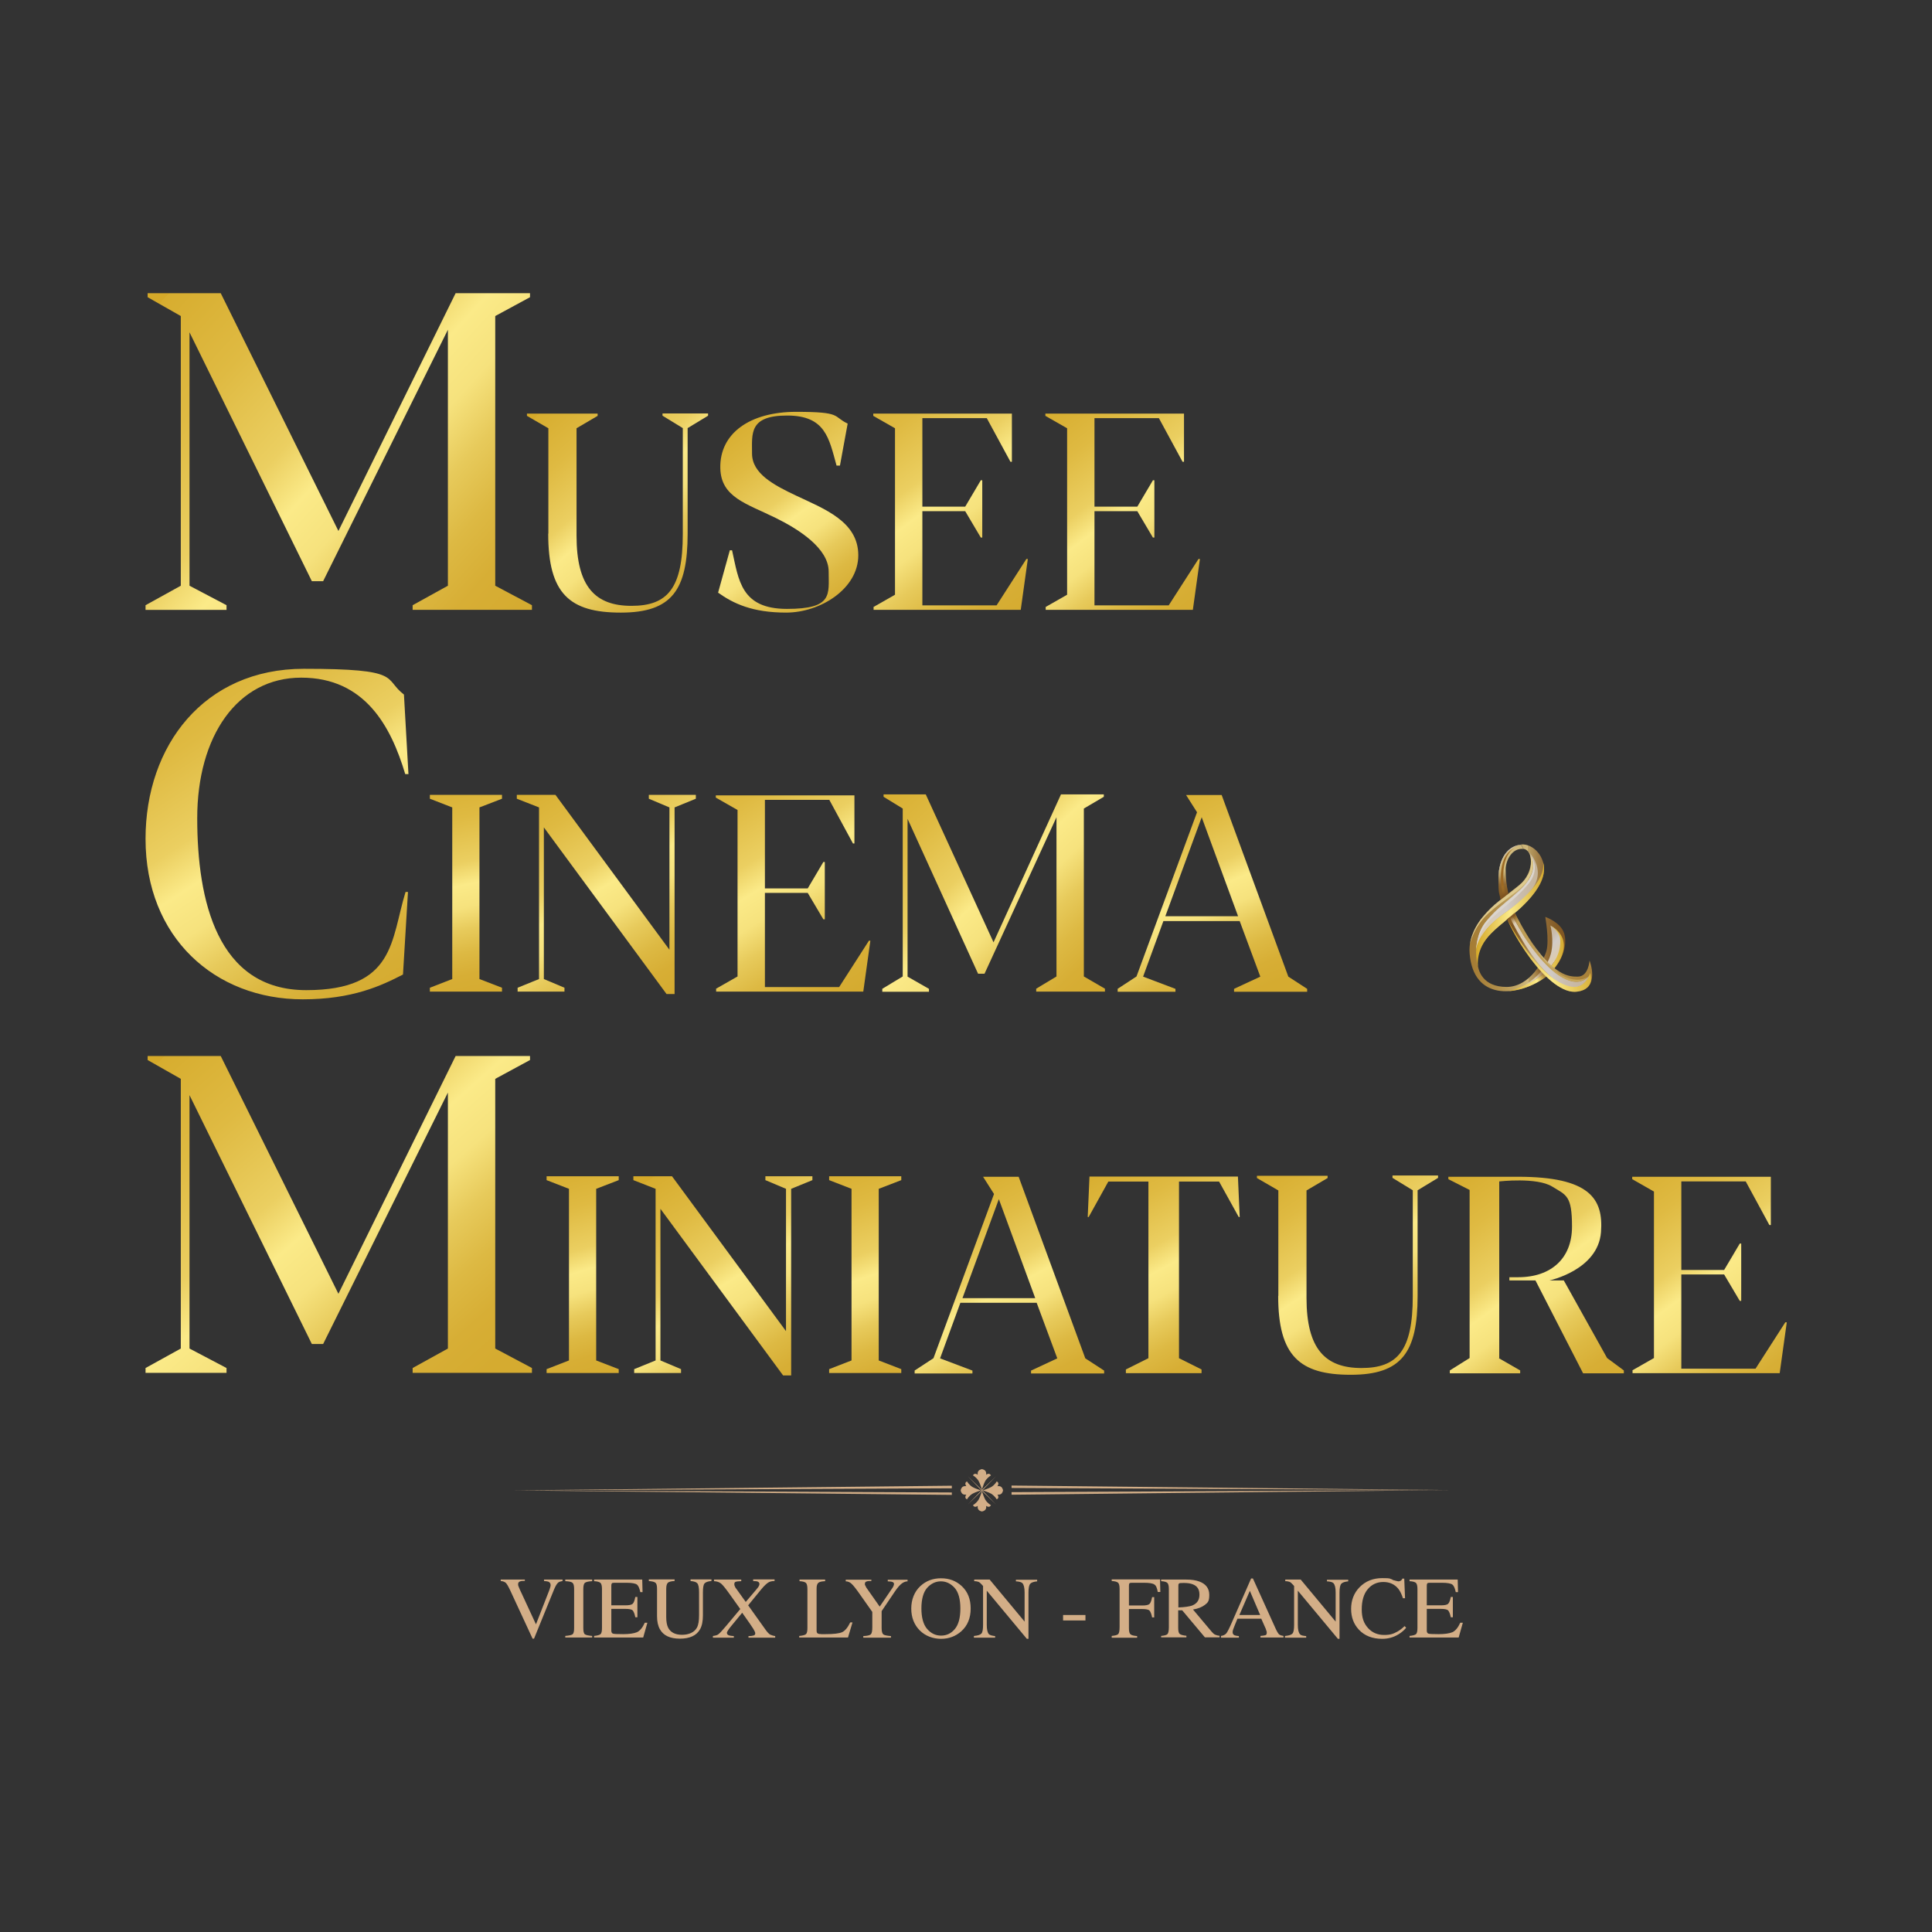<svg xmlns="http://www.w3.org/2000/svg" xmlns:xlink="http://www.w3.org/1999/xlink" id="Capa_1" version="1.1" viewBox="0 0 1200 1200"><rect x="0" y="0" width="1200" height="1200" fill="#333333" stroke="none"/><defs><linearGradient id="Degradado_sin_nombre_20" x1="114.3" x2="298.5" y1="556.4" y2="346.7" data-name="Degradado sin nombre 20" gradientTransform="matrix(1 0 0 -1 0 1202)" gradientUnits="userSpaceOnUse"><stop offset="0" stop-color="#d5a929"/><stop offset="0" stop-color="#d7ad2f"/><stop offset=".2" stop-color="#dfba42"/><stop offset=".4" stop-color="#ebcf61"/><stop offset=".5" stop-color="#fbea88"/><stop offset=".6" stop-color="#f6e27d"/><stop offset=".7" stop-color="#e7ca5b"/><stop offset=".8" stop-color="#ddb943"/><stop offset=".9" stop-color="#d7ae35"/><stop offset="1" stop-color="#d5ab30"/></linearGradient><linearGradient xlink:href="#Degradado_sin_nombre_20" id="Degradado_sin_nombre_201" x1="803.8" x2="887.8" y1="485.2" y2="357.2" data-name="Degradado sin nombre 20"/><linearGradient xlink:href="#Degradado_sin_nombre_20" id="Degradado_sin_nombre_202" x1="1010" x2="1108.6" y1="474.7" y2="338.7" data-name="Degradado sin nombre 20"/><linearGradient xlink:href="#Degradado_sin_nombre_20" id="Degradado_sin_nombre_203" x1="575.3" x2="643.3" y1="458.4" y2="327.7" data-name="Degradado sin nombre 20"/><linearGradient xlink:href="#Degradado_sin_nombre_20" id="Degradado_sin_nombre_204" x1="342.5" x2="379.9" y1="475.2" y2="349.9" data-name="Degradado sin nombre 20"/><linearGradient xlink:href="#Degradado_sin_nombre_20" id="Degradado_sin_nombre_205" x1="514" x2="562" y1="476.8" y2="340.8" data-name="Degradado sin nombre 20"/><linearGradient xlink:href="#Degradado_sin_nombre_20" id="Degradado_sin_nombre_206" x1="409.5" x2="494.8" y1="473.1" y2="338.5" data-name="Degradado sin nombre 20"/><linearGradient xlink:href="#Degradado_sin_nombre_20" id="Degradado_sin_nombre_207" x1="695.1" x2="764.4" y1="483.7" y2="353" data-name="Degradado sin nombre 20"/><linearGradient xlink:href="#Degradado_sin_nombre_20" id="Degradado_sin_nombre_208" x1="898.5" x2="993.2" y1="468.2" y2="336.2" data-name="Degradado sin nombre 20"/><linearGradient xlink:href="#Degradado_sin_nombre_20" id="Degradado_sin_nombre_209" x1="103.5" x2="320.5" y1="1018.3" y2="820.7" data-name="Degradado sin nombre 20"/><linearGradient xlink:href="#Degradado_sin_nombre_20" id="Degradado_sin_nombre_2010" x1="450" x2="532.7" y1="936.1" y2="822.8" data-name="Degradado sin nombre 20"/><linearGradient xlink:href="#Degradado_sin_nombre_20" id="Degradado_sin_nombre_2011" x1="342" x2="443.4" y1="951.2" y2="835.2" data-name="Degradado sin nombre 20"/><linearGradient xlink:href="#Degradado_sin_nombre_20" id="Degradado_sin_nombre_2012" x1="646.8" x2="740.1" y1="943.9" y2="821.2" data-name="Degradado sin nombre 20"/><linearGradient xlink:href="#Degradado_sin_nombre_20" id="Degradado_sin_nombre_2013" x1="530" x2="632.6" y1="959" y2="820.4" data-name="Degradado sin nombre 20"/><linearGradient xlink:href="#Degradado_sin_nombre_20" id="Degradado_sin_nombre_2014" x1="551.4" x2="678.1" y1="717" y2="582.3" data-name="Degradado sin nombre 20"/><linearGradient xlink:href="#Degradado_sin_nombre_20" id="Degradado_sin_nombre_2015" x1="113.1" x2="250" y1="797.4" y2="587.7" data-name="Degradado sin nombre 20"/><linearGradient xlink:href="#Degradado_sin_nombre_20" id="Degradado_sin_nombre_2016" x1="702.9" x2="757.5" y1="703.3" y2="576.7" data-name="Degradado sin nombre 20"/><linearGradient xlink:href="#Degradado_sin_nombre_20" id="Degradado_sin_nombre_2017" x1="273.6" x2="303" y1="719.7" y2="585.1" data-name="Degradado sin nombre 20"/><linearGradient xlink:href="#Degradado_sin_nombre_20" id="Degradado_sin_nombre_2018" x1="333.2" x2="415.9" y1="719" y2="583" data-name="Degradado sin nombre 20"/><linearGradient xlink:href="#Degradado_sin_nombre_20" id="Degradado_sin_nombre_2019" x1="437.3" x2="526.6" y1="728.8" y2="583.5" data-name="Degradado sin nombre 20"/><linearGradient id="Degradado_sin_nombre_21" x1="913.4" x2="973.1" y1="631.7" y2="632.2" data-name="Degradado sin nombre 21" gradientTransform="matrix(1 0 0 -1 0 1202)" gradientUnits="userSpaceOnUse"><stop offset="0" stop-color="#a57c34"/><stop offset=".1" stop-color="#a8813a"/><stop offset=".3" stop-color="#b3914d"/><stop offset=".5" stop-color="#c5ab6c"/><stop offset=".6" stop-color="#cfb97d"/><stop offset=".6" stop-color="#bca267"/><stop offset=".7" stop-color="#a28049"/><stop offset=".8" stop-color="#8f6832"/><stop offset=".9" stop-color="#835a25"/><stop offset="1" stop-color="#805521"/></linearGradient><linearGradient id="Degradado_sin_nombre_22" x1="938.4" x2="938.4" y1="675.3" y2="647" data-name="Degradado sin nombre 22" gradientTransform="matrix(1 0 0 -1 0 1202)" gradientUnits="userSpaceOnUse"><stop offset=".5" stop-color="#cfb97d"/><stop offset=".6" stop-color="#bca267"/><stop offset=".7" stop-color="#a28049"/><stop offset=".8" stop-color="#8f6832"/><stop offset=".9" stop-color="#835a25"/><stop offset="1" stop-color="#805521"/></linearGradient><linearGradient id="Degradado_sin_nombre_33" x1="916.8" x2="955.1" y1="642.4" y2="642.4" data-name="Degradado sin nombre 33" gradientTransform="matrix(1 0 0 -1 0 1202)" gradientUnits="userSpaceOnUse"><stop offset="0" stop-color="#ddccb0"/><stop offset=".2" stop-color="#d9cbb6"/><stop offset=".5" stop-color="#d1cbc8"/><stop offset=".5" stop-color="#d0cac6"/><stop offset=".7" stop-color="#cabdae"/><stop offset=".9" stop-color="#c6b6a0"/><stop offset="1" stop-color="#c5b49b"/></linearGradient><linearGradient id="Degradado_sin_nombre_30" x1="916.8" x2="959" y1="634" y2="634" data-name="Degradado sin nombre 30" gradientTransform="matrix(1 0 0 -1 0 1202)" gradientUnits="userSpaceOnUse"><stop offset="0" stop-color="#fff"/><stop offset="0" stop-color="#d5a929"/><stop offset=".5" stop-color="#fbea88"/><stop offset="1" stop-color="#d5ab30"/><stop offset="1" stop-color="#1d1e1c"/></linearGradient><linearGradient xlink:href="#Degradado_sin_nombre_33" id="Degradado_sin_nombre_331" x1="962.2" x2="949.5" y1="600.7" y2="612.5" data-name="Degradado sin nombre 33"/><linearGradient xlink:href="#Degradado_sin_nombre_30" id="Degradado_sin_nombre_301" x1="937.3" x2="971.4" y1="606.7" y2="606.7" data-name="Degradado sin nombre 30"/><linearGradient id="Degradado_sin_nombre_27" x1="863.3" x2="866" y1="1261.7" y2="1256.3" data-name="Degradado sin nombre 27" gradientTransform="scale(1 -1) rotate(-79.4 -212.641 271.813)" gradientUnits="userSpaceOnUse"><stop offset=".2" stop-color="#805521" stop-opacity=".6"/><stop offset="1" stop-color="#a57c34" stop-opacity="0"/></linearGradient><linearGradient id="Degradado_sin_nombre_28" x1="986.1" x2="940.1" y1="589" y2="631.8" data-name="Degradado sin nombre 28" gradientTransform="matrix(1 0 0 -1 0 1202)" gradientUnits="userSpaceOnUse"><stop offset="0" stop-color="#a57c34"/><stop offset=".1" stop-color="#a8813a"/><stop offset=".3" stop-color="#b3914d"/><stop offset=".4" stop-color="#c5ab6c"/><stop offset=".5" stop-color="#cfb97d"/><stop offset=".6" stop-color="#bca267"/><stop offset=".7" stop-color="#a28049"/><stop offset=".8" stop-color="#8f6832"/><stop offset=".9" stop-color="#835a25"/><stop offset="1" stop-color="#805521"/></linearGradient><linearGradient xlink:href="#Degradado_sin_nombre_33" id="Degradado_sin_nombre_332" x1="937.8" x2="987.2" y1="611.1" y2="611.1" data-name="Degradado sin nombre 33"/><linearGradient xlink:href="#Degradado_sin_nombre_30" id="Degradado_sin_nombre_302" x1="936.2" x2="991.9" y1="608.4" y2="608.4" data-name="Degradado sin nombre 30"/><linearGradient id="Degradado_sin_nombre_31" x1="962.7" x2="962.7" y1="634.9" y2="592.2" data-name="Degradado sin nombre 31" gradientTransform="matrix(1 0 0 -1 0 1202)" gradientUnits="userSpaceOnUse"><stop offset=".5" stop-color="#bd9c55"/><stop offset=".7" stop-color="#c1a057"/><stop offset="1" stop-color="#c6a65a"/></linearGradient><linearGradient id="Degradado_sin_nombre_34" x1="938.2" x2="940.9" y1="633.6" y2="628.2" data-name="Degradado sin nombre 34" gradientTransform="matrix(1 0 0 -1 0 1202)" gradientUnits="userSpaceOnUse"><stop offset=".2" stop-color="#805521"/><stop offset="1" stop-color="#a57c34" stop-opacity="0"/></linearGradient><linearGradient xlink:href="#Degradado_sin_nombre_33" id="Degradado_sin_nombre_333" x1="930.7" x2="945.4" y1="667.3" y2="667.3" data-name="Degradado sin nombre 33"/><linearGradient xlink:href="#Degradado_sin_nombre_34" id="Degradado_sin_nombre_341" x1="75.9" x2="79.5" y1="1130.4" y2="1123.2" data-name="Degradado sin nombre 34" gradientTransform="matrix(-1 0 0 1 1011.4 -573.4)"/><style>.st11{fill:#d3ae87}</style></defs><g id="Calque_1-2"><g><g><path d="M326 981v.9c-1.4 0-2.4.1-2.9.3-.9.3-1.3.9-1.3 1.8s.2 1.1.5 1.9c.3.8.9 2.2 1.8 4l8.8 19 8-20.5c.4-.9.6-1.7.8-2.3s.3-1.2.3-1.5c0-1.1-.5-1.8-1.4-2.2-.6-.2-1.5-.3-2.7-.4v-.9h11.5v.9c-1.2.2-2.1.5-2.6.9-.9.7-1.7 2.1-2.6 4.2l-12.5 30.7h-.9l-13.9-30c-1.2-2.5-2.1-4.1-2.8-4.7s-1.7-1-3.1-1.1v-.9h15ZM351.1 1016.1c2.3-.2 3.8-.5 4.5-1 .7-.5 1-1.8 1-3.9V987c0-2-.3-3.3-1-3.9s-2.2-.9-4.5-1v-1h16.7v1c-2.3.1-3.8.5-4.5 1-.7.6-1 1.9-1 3.9v24.2c0 2.1.3 3.4 1 3.9s2.2.8 4.5 1v1h-16.7v-1ZM369 1016.1c2.1-.2 3.4-.6 4-1.1.6-.5.9-1.8.9-3.8V987c0-1.9-.3-3.2-.9-3.8-.6-.6-2-1-4-1.1v-1h29.9l.2 7.8h-1.4c-.5-2.4-1.2-4-2.1-4.7-1-.7-3.1-1.1-6.4-1.1h-7.7c-.8 0-1.3.1-1.5.4s-.3.7-.3 1.4v12.2h8.7c2.4 0 3.9-.3 4.6-1 .7-.7 1.2-2.1 1.6-4.2h1.3v12.6h-1.3c-.4-2.1-1-3.5-1.6-4.2s-2.2-1-4.6-1h-8.7v13.5c0 1.1.4 1.7 1.1 1.9.7.2 2.8.3 6.3.3s6.6-.4 8.5-1.2c1.8-.8 3.5-2.8 4.9-5.9h1.6l-2.6 9.2H369v-1ZM419 981v1c-2.2.1-3.6.5-4.2 1.1s-1 1.8-1 3.8v17.4c0 2.9.4 5.1 1.2 6.7 1.5 2.9 4.4 4.4 8.6 4.4s7.7-1.5 9.3-4.5c.9-1.7 1.3-4.2 1.3-7.7V989c0-3-.4-4.8-1.1-5.6s-2.1-1.2-4.2-1.4v-1h13v1c-2.2.2-3.6.7-4.3 1.5s-1 2.6-1 5.5v14.2c0 3.8-.6 6.7-1.8 8.8-2.2 3.9-6.4 5.8-12.5 5.8s-10.2-1.9-12.4-5.8c-1.2-2.1-1.8-4.8-1.8-8.1v-17c0-2-.3-3.3-1-3.8-.6-.6-2-.9-4.1-1.1v-1h16ZM443 1016.1c1.5-.2 2.7-.5 3.4-1.2.8-.6 2.3-2.3 4.7-5.1l8.7-10.4-6.2-8.7c-2.7-3.8-4.6-6.2-5.7-7.1-1.1-.9-2.5-1.4-4.4-1.5v-1h16.9v1c-1.6 0-2.7.2-3.2.3-.8.2-1.1.7-1.1 1.5s.2 1.1.5 1.8c.2.4.4.8.8 1.2l5.8 8.1 6.3-7.4c.9-1.1 1.6-1.9 1.9-2.6.2-.4.3-.7.3-1.1 0-.8-.4-1.3-1.2-1.6-.5-.2-1.4-.2-2.7-.3v-1h13.3v1c-1.5 0-2.7.3-3.5.7-1.3.7-2.9 2.2-4.8 4.5l-8.1 9.9 10.7 15c1.1 1.6 2.1 2.6 2.8 3.1.8.4 1.9.8 3.3 1v1h-16.6v-1c1.6 0 2.7-.2 3.3-.4.6-.2.9-.7.9-1.3s-.4-1.5-1.2-2.8c-.8-1.3-3.1-4.7-6.9-10l-6.6 8c-1 1.2-1.6 2-2 2.6-.6.9-.9 1.5-.9 1.9 0 .8.5 1.3 1.4 1.6.6.2 1.5.3 2.9.4v1h-13v-1ZM496.6 1016.1c2.1-.2 3.4-.6 4-1.1.6-.5.9-1.8.9-3.8V987c0-1.9-.3-3.2-.9-3.8-.6-.6-2-1-4-1.1v-1h15.9v1c-2.1.1-3.5.4-4.2 1-.7.6-1.1 1.7-1.1 3.5v26.2c0 .6.1 1.1.3 1.4.2.3.7.6 1.4.7.4 0 .9 0 1.3.1h2.6c5 0 8.4-.4 10.2-1.2 1.8-.8 3.5-2.8 5.1-6.1h1.4l-2.8 9.4h-30.3v-1ZM541.2 981v1c-1.3 0-2.3 0-3 .3-.7.2-1 .7-1 1.5s0 .5.2.9c.1.3.4.8.7 1.4l8.3 11.8 8.1-11.9c.3-.5.5-.9.6-1.3 0-.3.2-.6.2-.7 0-.8-.4-1.3-1.3-1.5-.5-.2-1.4-.2-2.6-.3v-1h12.3v1c-1.1 0-2.1.4-3.1 1-1.4.9-3 2.7-4.7 5.2l-8.3 12.3v10.6c0 2.1.4 3.4 1.1 3.9.7.5 2.3.8 4.7 1v1h-17.2v-1c2.5-.1 4.1-.5 4.7-1.1.6-.6.9-2.1.9-4.4v-9.5l-7.4-10.5c-2.5-3.6-4.3-5.9-5.4-6.9-1-1-2.3-1.6-3.7-1.6v-1h15.8ZM571.7 985.1c3.5-3.2 7.7-4.8 12.8-4.8s9.3 1.6 12.8 4.8c3.8 3.5 5.6 8.2 5.6 14s-1.9 10.6-5.8 14.1c-3.5 3.1-7.7 4.7-12.6 4.7s-9.7-1.7-13.2-5.2-5.3-8.1-5.3-13.6 1.9-10.5 5.7-14Zm4.2 26.7c2.3 2.7 5.2 4.1 8.6 4.1s6.2-1.3 8.5-4 3.5-6.9 3.5-12.8-1.2-10.2-3.6-12.9c-2.4-2.6-5.2-4-8.5-4s-6.2 1.4-8.6 4.1c-2.3 2.7-3.5 7-3.5 12.7s1.2 10 3.5 12.7ZM605.1 1016.1c2.3-.2 3.8-.7 4.5-1.5.7-.8 1-2.6 1-5.5v-24l-.8-.9c-.8-.9-1.5-1.5-2.1-1.7s-1.4-.4-2.6-.4v-1h9.6l21.7 26.1v-18.1c0-3-.5-4.9-1.4-5.8-.6-.6-1.9-1-4-1.1v-1h13.2v1c-2.1.2-3.6.7-4.3 1.5s-1.1 2.6-1.1 5.5v28.7h-1L612.9 988v21.2c0 3 .5 4.9 1.3 5.8.6.6 1.9 1 3.9 1.2v1h-13.2v-1ZM660.3 1003.1h13.9v3.4h-13.9v-3.4ZM690.5 1016.1c2.2-.2 3.6-.6 4.1-1.2s.8-2 .8-4.4v-23.6c0-1.9-.3-3.2-.9-3.8s-2-1-4-1.1v-1h30l.2 7.8h-1.6c-.4-2.5-1.1-4.1-2.2-4.7-1.1-.7-3.2-1-6.3-1h-7.7c-.8 0-1.2.1-1.4.4-.2.2-.3.7-.3 1.5v12.2h8.2c2.4 0 3.9-.3 4.6-1 .7-.7 1.2-2.1 1.6-4.2h1.3v12.6h-1.3c-.4-2.1-1-3.5-1.6-4.2s-2.2-1-4.6-1h-8.2v11.9c0 2 .3 3.3 1 3.8.6.6 2 .9 4.1 1.1v1h-15.8v-1ZM721.2 1016.1c2.2-.2 3.5-.6 4-1.2s.8-2.1.8-4.3V987c0-1.9-.3-3.2-.9-3.8-.6-.6-1.9-1-3.9-1.1v-1h15.6c3.2 0 6 .4 8.1 1.2 4.1 1.5 6.2 4.3 6.2 8.3s-.9 4.8-2.7 6.2c-1.8 1.4-4.3 2.4-7.4 2.9l11.6 13.8c.7.8 1.4 1.5 2.1 1.8s1.6.6 2.8.7v1h-9.1l-14.1-16.8h-2.5v10.9c0 2 .3 3.3 1 3.8.6.5 2 .9 4.1 1.1v1h-15.7v-1Zm19.3-18.9c3-1.2 4.5-3.4 4.5-6.7s-1.3-5.3-4-6.4c-1.4-.6-3.3-.9-5.7-.9s-2.6.1-2.9.3c-.4.2-.5.7-.5 1.5v13.4c4-.1 6.9-.6 8.7-1.2ZM758.4 1017.1v-1c1.4-.2 2.5-.7 3.3-1.6.7-.9 2-3.4 3.7-7.4l11.7-26.7h1.1l14 30.9c.9 2 1.7 3.3 2.2 3.8.6.5 1.5.8 2.8 1v1h-14.3v-1c1.6-.1 2.7-.3 3.2-.5s.7-.7.7-1.5 0-.7-.3-1.4c-.2-.7-.4-1.4-.8-2.1l-2.3-5.2h-14.8c-1.5 3.6-2.3 5.7-2.6 6.5s-.4 1.4-.4 1.9c0 .9.4 1.5 1.2 1.9.5.2 1.4.4 2.7.5v1h-11.2Zm24.3-14-6.4-15-6.5 15h12.9ZM798.3 1016.1c2.3-.2 3.8-.7 4.5-1.5.7-.8 1-2.6 1-5.5v-24l-.8-.9c-.8-.9-1.5-1.5-2.1-1.7s-1.4-.4-2.6-.4v-1h9.6l21.7 26.1v-18.1c0-3-.5-4.9-1.4-5.8-.6-.6-1.9-1-4-1.1v-1h13.2v1c-2.1.2-3.6.7-4.3 1.5s-1.1 2.6-1.1 5.5v28.7h-1L806.1 988v21.2c0 3 .5 4.9 1.3 5.8s1.9 1 3.9 1.2v1h-13.2v-1ZM864.9 981.3c2.1.6 3.4.9 3.6.9.5 0 1-.1 1.5-.4s.8-.7 1-1.3h1.2l.5 12.2h-1.3c-.8-2.4-1.7-4.4-2.9-5.9-2.3-2.8-5.4-4.2-9.3-4.2s-7.2 1.5-9.7 4.5c-2.5 3-3.7 7.2-3.7 12.5s1.3 8.7 3.9 11.6c2.6 2.9 6 4.3 10 4.3s5.6-.7 8.1-2c1.4-.8 3-1.9 4.6-3.5l1 1c-1.2 1.5-2.8 2.9-4.6 4-3.2 2-6.6 2.9-10.3 2.9-6.1 0-10.9-1.9-14.4-5.6-3.3-3.5-4.9-7.8-4.9-13s1.7-9.8 5.2-13.4c3.7-3.8 8.4-5.7 14.2-5.7s4.1.3 6.3.9ZM875.5 1016.1c2.1-.2 3.4-.6 4-1.1.6-.5.9-1.8.9-3.8V987c0-1.9-.3-3.2-.9-3.8s-2-1-4-1.1v-1h29.9l.2 7.8h-1.4c-.5-2.4-1.2-4-2.1-4.7-1-.7-3.1-1.1-6.4-1.1H888c-.8 0-1.3.1-1.5.4-.2.3-.3.7-.3 1.4v12.2h8.7c2.4 0 3.9-.3 4.6-1 .7-.7 1.2-2.1 1.6-4.2h1.3v12.6h-1.3c-.4-2.1-1-3.5-1.6-4.2s-2.2-1-4.6-1h-8.7v13.5c0 1.1.4 1.7 1.1 1.9.7.2 2.8.3 6.3.3s6.6-.4 8.5-1.2c1.8-.8 3.5-2.8 4.9-5.9h1.6l-2.6 9.2h-30.5v-1Z" class="st11"/></g><g><path d="m318.7 925.7 272.5-1.3v-1.6l-272.5 2.9zM318.7 925.7l272.5 2.8V927l-272.5-1.3zM900.7 925.5l-272.4 1.3v1.6l272.4-2.9zM900.7 925.5l-272.4-2.8v1.5l272.4 1.3zM609.9 925.1s-1.2-3.8-2.1-5.3c-1.4-2.3-3.5-3.4-3.5-3.4s.5-1 1.4-1 1.6.6 1.6.6-.3-1.4.4-2.3c.7-1 2.2-1.2 2.2-1.2s1.5.2 2.2 1.2c.7 1 .4 2.3.4 2.3s.7-.6 1.6-.6 1.4 1 1.4 1-2 1.1-3.5 3.4c-.9 1.5-2.1 5.3-2.1 5.3M609.9 926.2s1.2 3.8 2.1 5.3c1.4 2.3 3.5 3.4 3.5 3.4s-.5 1-1.4 1-1.6-.6-1.6-.6.3 1.4-.4 2.3c-.7 1-2.2 1.2-2.2 1.2s-1.5-.2-2.2-1.2c-.7-1-.4-2.3-.4-2.3s-.7.6-1.6.6-1.4-1-1.4-1 2-1.1 3.5-3.4c.9-1.5 2.1-5.3 2.1-5.3M601.1 934.5l8.9-8.6 8.7-9-9 8.7-8.6 8.9zM610.4 925.7s3.8-1.2 5.3-2.1c2.3-1.4 3.4-3.5 3.4-3.5s1 .5 1 1.4-.6 1.6-.6 1.6 1.4-.3 2.3.4c1 .7 1.2 2.2 1.2 2.2s-.2 1.5-1.2 2.2-2.3.4-2.3.4.6.7.6 1.6-1 1.4-1 1.4-1.1-2-3.4-3.5c-1.5-.9-5.3-2.1-5.3-2.1M609.3 925.7s-3.8 1.2-5.3 2.1c-2.3 1.4-3.4 3.5-3.4 3.5s-1-.5-1-1.4.6-1.6.6-1.6-1.4.3-2.3-.4c-1-.7-1.2-2.2-1.2-2.2s.2-1.5 1.2-2.2 2.3-.4 2.3-.4-.6-.7-.6-1.6 1-1.4 1-1.4 1.1 2 3.4 3.5c1.5.9 5.3 2.1 5.3 2.1" class="st11"/><path d="m601.1 916.9 8.6 8.9 9 8.7-8.7-9-8.9-8.6z" class="st11"/></g><path fill="url(#Degradado_sin_nombre_20)" d="m90.4 849.7 21.9-12.1V670.1l-20.6-11.7v-2.5h45.4l73.1 147.7L283 655.9h46.2v2.5l-21.6 11.7v167.5l22.8 12.1v3h-74.1v-3l21.9-12.1v-159l-77.5 156.2h-7l-76-154.6v157.4l23 12.1v3H90.4v-3Z"/><path fill="url(#Degradado_sin_nombre_201)" d="M794 804.9v-65.5l-13.3-7.7v-1.4h43.9v1.4l-13.1 7.7v66.8c0 31.7 11.7 43.5 34.1 43.5s31.9-10.8 31.9-44.6v-65.8l-12.6-7.7v-1.5h28.3v1.5l-12.7 7.7v65.5c0 35-9.7 49.1-41.5 49.1s-45.1-11.7-45.1-49.1Z"/><path fill="url(#Degradado_sin_nombre_202)" d="m1013.8 851.2 13.5-7.7V740.1l-13.5-7.7v-1.5h86.1v30h-.9l-14.7-27.1h-40v55h26.6l9.7-16.4h.9V808h-.9l-9.7-16.4h-26.6v58.5h46.1l18.5-28.8h.9l-4.4 31.6H1014v-1.7Z"/><path fill="url(#Degradado_sin_nombre_203)" d="m568.2 851.2 11.6-7.6 37.6-102-6.8-10.7h22.1l41.4 112.8 11.7 7.6v1.8h-45.4v-1.8l16.3-7.6-12.8-34.5h-47.4l-12.6 34.5 20.1 7.6v1.8h-35.9v-1.8Zm74.8-44.9-22.6-61.5-22.6 61.5H643Z"/><path fill="url(#Degradado_sin_nombre_204)" d="m339.5 850.4 13.9-5.4V738.4l-13.9-5.4v-2.4h44.8v2.4l-14 5.4V845l14 5.4v2.4h-44.8v-2.4Z"/><path fill="url(#Degradado_sin_nombre_205)" d="m515 850.4 13.9-5.4V738.4L515 733v-2.4h44.8v2.4l-14 5.4V845l14 5.4v2.4H515v-2.4Z"/><path fill="url(#Degradado_sin_nombre_206)" d="M410.2 750.8V845l12.8 5.4v2.4h-29.1v-2.4l13.3-5.4V738.4l-13.8-5.4v-2.4h24l70.8 96.2v-88.4l-12.8-5.4v-2.4h29.2v2.4l-13.2 5.4v115.9h-5l-76.2-103.5Z"/><path fill="url(#Degradado_sin_nombre_207)" d="M699.3 852.9v-2.3l14-7V733.9h-24.9l-12.2 22h-.6l1.1-25.1h92.2l1.1 25.1h-.6l-12.2-22h-24.9v109.7l14 7v2.3h-46.8Z"/><path fill="url(#Degradado_sin_nombre_208)" d="m930.8 843.5 13.4 7.7v1.8h-43.7v-1.8l12.3-7.7V739.1l-13.2-6.7v-1.5h43.1c44.8 0 53.3 13.7 51.7 34.4-1.8 23.6-32 30-32 30h8.9l26.9 48.2 10.4 7.7v1.8h-25.3l-29.6-57.7h-16.2v-2h5.4c20.9 0 33.5-12 33.5-31.4s-3.5-19.5-12.3-24.9c-9.5-5.9-32.9-3.2-32.9-3.2v109.8Z"/><path fill="url(#Degradado_sin_nombre_209)" d="m90.4 375.9 21.9-12.1V196.3l-20.6-11.7v-2.5h45.4l73.1 147.7L283 182.1h46.2v2.5l-21.6 11.7v167.5l22.8 12.1v2.9h-74.1v-2.9l21.9-12.1v-159L200.7 361h-7l-76-154.6v157.4l23 12.1v2.9H90.4v-2.9Z"/><path fill="url(#Degradado_sin_nombre_2010)" d="m446 368.2 7.3-26.4h1.4c4.1 18.5 5.5 36.4 34.1 36.4s25.9-8.9 25.9-23.2-18.3-26.1-32.7-33.2c-18.2-9-34.2-12.8-34.6-31-.5-21.6 18.3-35 47.1-35s22.5 2.8 32 7.3l-4.8 26.1h-2.1c-4.7-17-6.9-31.1-30.7-31.1s-21.8 11.2-21.8 23.6 13.3 19.5 27.5 26.2c17.6 8.3 38.5 16.1 38.5 37s-23.7 35.6-44.8 35.6-32.9-5.7-42.3-12.4Z"/><path fill="url(#Degradado_sin_nombre_2011)" d="M340.6 331.5V266l-13.3-7.7v-1.4h43.9v1.4l-13.1 7.7v66.8c0 31.7 11.7 43.5 34.1 43.5s31.9-10.8 31.9-44.6v-65.8l-12.6-7.7v-1.4h28.3v1.4l-12.7 7.7v65.5c0 35-9.7 49.1-41.5 49.1s-45.1-11.7-45.1-49.1Z"/><path fill="url(#Degradado_sin_nombre_2012)" d="m649.3 377.1 13.5-7.7V266l-13.5-7.7v-1.4h86.1v29.9h-.9l-14.7-27.1h-40v55h26.6l9.7-16.4h.9v35.6h-.9l-9.7-16.4h-26.6V376h46.1l18.5-28.8h.9l-4.4 31.6h-91.4v-1.7Z"/><path fill="url(#Degradado_sin_nombre_2013)" d="m542.4 377.1 13.5-7.7V266l-13.5-7.7v-1.4h86.1v29.9h-.9l-14.7-27.1h-40v55h26.6l9.7-16.4h.9v35.6h-.9l-9.7-16.4h-26.6V376H619l18.5-28.8h.9l-4.4 31.6h-91.4v-1.7Z"/><path fill="url(#Degradado_sin_nombre_2014)" d="m548.1 614.1 12.6-7.6V502.2l-11.9-7.3v-1.5H575l42.1 91.9 41.9-91.9h26.6v1.5l-12.4 7.3v104.3l13.1 7.6v1.8h-42.7v-1.8l12.6-7.6v-98.9l-44.7 97.2h-4l-43.8-96.2v98l13.3 7.6v1.8h-29v-1.8Z"/><path fill="url(#Degradado_sin_nombre_2015)" d="M90.4 521c0-57.8 36.3-105.6 98.3-105.6s49.1 6 62.2 16l2.8 49.4h-2c-8.8-29.4-24.9-59.9-64.6-59.9s-64.6 36.4-64.6 87.3S134.8 615 190.2 615s52.5-31.2 61.7-61h1.5l-3.1 51.3c-13.4 6.9-31.3 15.4-62.2 15.4-54.6 0-97.7-38.4-97.7-99.6Z"/><path fill="url(#Degradado_sin_nombre_2016)" d="m694.3 614.1 11.6-7.6 37.6-102-6.8-10.7h22.1l41.4 112.8 11.7 7.6v1.8h-45.4v-1.8l16.3-7.6-12.8-34.5h-47.4L710 606.6l20.1 7.6v1.8h-35.9v-1.8Zm74.7-45-22.6-61.5-22.6 61.5H769Z"/><path fill="url(#Degradado_sin_nombre_2017)" d="m267 613.5 13.9-5.4V501.5l-13.9-5.4v-2.4h44.8v2.4l-14 5.4v106.6l14 5.4v2.4H267v-2.4Z"/><path fill="url(#Degradado_sin_nombre_2018)" d="M337.8 513.9v94.2l12.8 5.4v2.4h-29.1v-2.4l13.3-5.4V501.5l-13.8-5.4v-2.4h24l70.8 96.2v-88.4l-12.8-5.4v-2.4h29.2v2.4l-13.2 5.4v115.9h-5l-76.2-103.5Z"/><path fill="url(#Degradado_sin_nombre_2019)" d="m444.6 614.2 13.5-7.7V503.1l-13.5-7.7V494h86.1v29.9h-.9l-14.7-27.1h-40v55h26.6l9.7-16.4h.9V571h-.9l-9.7-16.4h-26.6v58.5h46.1l18.5-28.8h.9l-4.4 31.6h-91.4v-1.7Z"/><g><path fill="url(#Degradado_sin_nombre_21)" d="M946.1 527.2c6.3.8 6.7 13.4-.7 20.9-7.5 7.5-34.3 21.8-32.6 44 2.3 29.7 29.4 26.5 44.6 16.5 13.4-8.8 16.4-21.9 14.1-28.9-2.2-7-11.7-10.2-11.7-10.2s2.6 14.4.7 21.2c-1.4 5.1-10 22.3-24.7 22.3s-18.1-9.9-18.1-16 2.7-11.4 9.6-18.4c6.9-6.9 29.2-21.5 31.5-35.9 1.7-10.2-6.3-18.8-14-18.2l1.3 2.6Z"/><path fill="url(#Degradado_sin_nombre_22)" d="M936.8 555c-1-4.5-1.6-9.7-1.6-14.8 0-6.2 4.3-13.7 10.9-12.9l-1.3-2.6c-9.8.9-14.1 11-14.1 21.1s.4 8.2 1.4 13l4.7-3.7Z"/><path fill="url(#Degradado_sin_nombre_33)" d="M949.7 529.3s12.3 12.2 0 25.1c-9.4 9.9-12.5 10-21.8 18.1-9 7.8-11.1 17.5-11.1 17.5s.4-10.7 6.7-18c7.5-8.8 10-9.6 20.7-19.4 14.6-13.4 5.5-23.2 5.5-23.2Z"/><path fill="#dbd5ce" d="M948.5 528.2s10.4 9.6.6 21.1c-5.8 6.8-9.9 9.9-22 20.5-8.9 7.9-10.1 19.6-10.1 19.6s-.1-9.9 6.2-17.3c7.5-8.8 8.3-8.1 19.8-18.2 17.1-15.2 5.5-25.7 5.5-25.7Z"/><path fill="#deca8e" d="M950 530.1s5.7 7-1.1 16.6c-5.2 7.3-13.6 10.9-24.2 20.4-9.7 8.8-11.6 19.3-11.6 19.3s.7-8.3 7.8-16.8c7.4-8.9 11.2-10.3 22.5-19.4 11.1-9 6.7-20.1 6.7-20.1Z"/><path fill="url(#Degradado_sin_nombre_30)" d="M918 600.4s-1.8-10.8 8.1-20.6c6.8-6.7 14.5-12.1 19.2-16.6 18.5-17.6 13-27.7 13-27.7s2.6 7.1-8.6 18.8c-9.6 10-16 12.8-21.8 18.1-4.6 4.2-9.6 10.3-10.8 15.9-1 4.7.9 12.1.9 12.1Z"/><path fill="url(#Degradado_sin_nombre_331)" d="M963 574.9s2.4 9.2.3 17.4c-3.4 13.2-18.2 20.8-18.2 20.8s11.6-4.7 18.7-13.6c6.2-7.8 7-13.3 5.7-17.5-1.3-4.2-6.4-7.1-6.4-7.1Z"/><path fill="url(#Degradado_sin_nombre_301)" d="M963 574.9s5 3 5.9 7.5c.9 4.5.8 23.3-31.6 33.2 0 0 18.9-1.3 29.1-15.4 12.9-17.9-3.4-25.3-3.4-25.3Z"/><path fill="url(#Degradado_sin_nombre_27)" d="M955.3 601.1s-1.4 1.8-1.9 2.4c-.5.6-1.7 1.9-1.7 1.9l3.7 4.6s1-.6 2.2-1.4 3-2.2 3-2.2l-5.3-5.2Z"/><path fill="url(#Degradado_sin_nombre_28)" d="M936.2 571c2.3 5.5 5.7 11.7 10.2 18.4 13.2 19.5 24.7 27.5 33.2 26.5 14.6-1.6 7.7-19.3 7.7-19.3s-.6 10.1-7.4 10c-4.9 0-14.9.3-31.4-25.8-2.5-4-5.5-8.6-7.7-13.7l-2.3 1.9-2.4 2Z"/><path fill="url(#Degradado_sin_nombre_332)" d="m939.3 568.4-1.5 1.3s12.2 26.3 26.7 37.9c17.2 13.8 22.8-1.7 22.8-1.7s-4.6 6.2-12.9 3c-19.1-7.2-35.1-40.5-35.1-40.5Z"/><path fill="url(#Degradado_sin_nombre_302)" d="M936.2 571s4.4 11 14.8 24.9c8.9 11.7 19.9 21.5 28.8 20 11.6-1.8 7.9-11.6 7.9-11.6s-2.8 10-11.5 8.6c-20.6-3.4-40-41.9-40-41.9Z"/><path fill="url(#Degradado_sin_nombre_31)" d="M940.9 567.1s6.8 13.4 13.4 22.9c18.3 26.3 31.8 16.9 31.8 16.9s-12.7 15.3-39.4-25.1c-2.4-3.7-7.3-13.5-7.3-13.5l1.6-1.3Z"/><path fill="url(#Degradado_sin_nombre_34)" d="m936.2 571 2.1 4.6 5.4-2.9-2.8-5.6-4.7 3.9z"/><path fill="url(#Degradado_sin_nombre_333)" d="M945.4 524.6s-3.4.1-7.3 3c-6.9 5.1-7.4 17.3-7.4 17.3s-.2-12.2 7.4-17.8c3.7-2.7 7.2-2.5 7.2-2.5Z"/><path fill="#9c6923" d="M933.9 557.3s-1-2.9-1.5-8c-1.8-19.3 8.2-22.4 8.2-22.4s-8.6 3.3-6.6 22.8c.2 2.1 1.3 6.5 1.3 6.5l-1.4 1.1Z"/><path fill="url(#Degradado_sin_nombre_341)" d="M936.8 555s-.4-1.7-.5-2.5c-.2-.9-.5-3-.5-3h-5c0 .1.2 2.4.4 4.1.4 2.5.9 5 .9 5l4.7-3.7Z"/></g></g></g></svg>